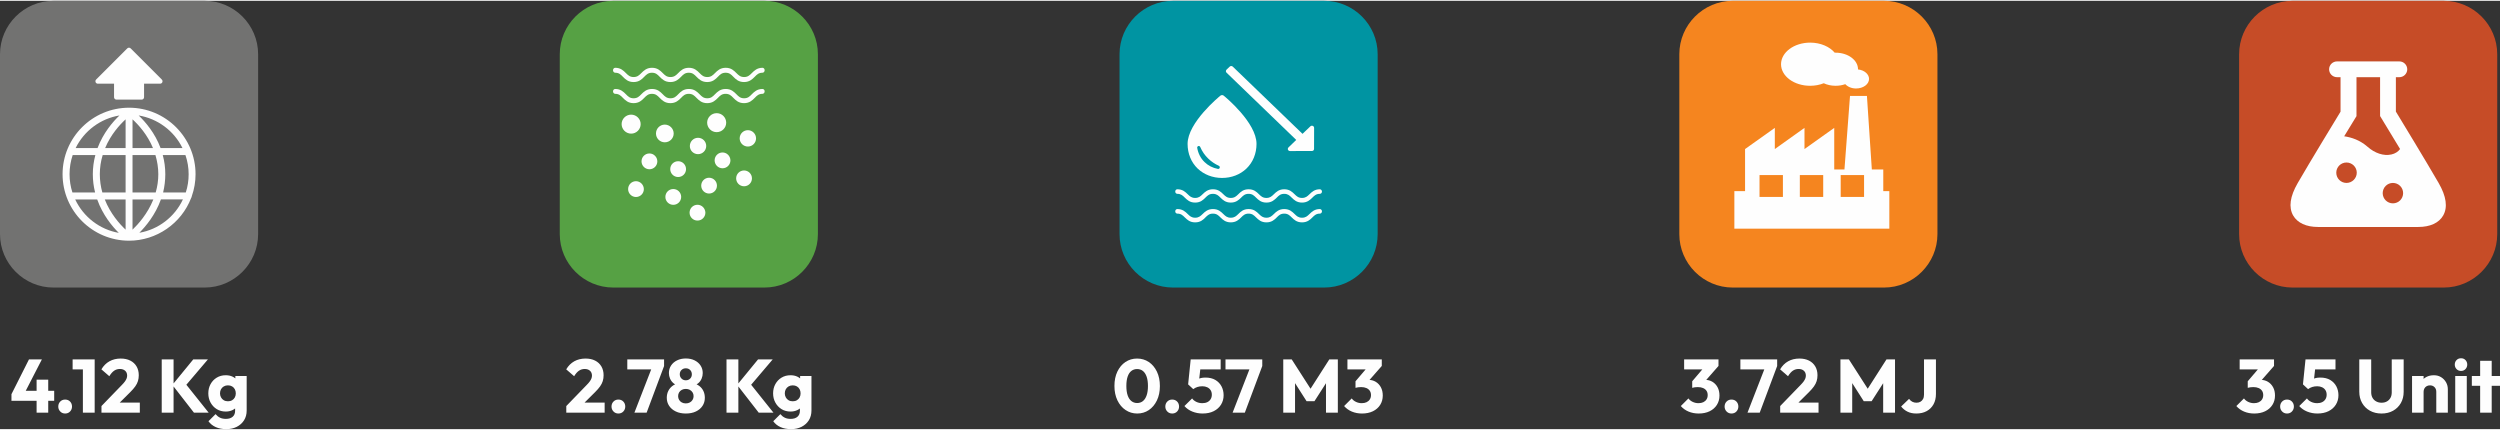 <?xml version="1.0" encoding="UTF-8"?>
<!DOCTYPE svg PUBLIC "-//W3C//DTD SVG 1.1//EN" "http://www.w3.org/Graphics/SVG/1.1/DTD/svg11.dtd">
<!-- Creator: CorelDRAW 2018 (64-Bit) -->
<svg xmlns="http://www.w3.org/2000/svg" xml:space="preserve" width="564px" height="97px" version="1.1" style="shape-rendering:geometricPrecision; text-rendering:geometricPrecision; image-rendering:optimizeQuality; fill-rule:evenodd; clip-rule:evenodd"
viewBox="0 0 2685.82 460.17"
 xmlns:xlink="http://www.w3.org/1999/xlink">
 <rect x="0" y="0" width="2685.82" height="460.17" fill="#333333" stroke="none"/>
 <defs>
  <style type="text/css">
   <![CDATA[
    .fil1 {fill:#FEFEFE}
    .fil5 {fill:#727271}
    .fil0 {fill:#0094A2}
    .fil4 {fill:#56A144}
    .fil2 {fill:#C64C27}
    .fil3 {fill:#F5851F}
    .fil6 {fill:#FEFEFE;fill-rule:nonzero}
   ]]>
  </style>
 </defs>
 <g id="Layer_x0020_1">
  <g id="_2228253401888">
   <path class="fil0" d="M1260.15 0.01l162.52 0c31.56,0 57.39,25.82 57.39,57.39l0 193.24c0,31.58 -25.83,57.41 -57.39,57.41l-162.52 0c-31.57,0 -57.4,-25.83 -57.4,-57.41l0 -193.24c0,-31.57 25.83,-57.39 57.4,-57.39z"/>
   <g>
    <path class="fil1" d="M1411.72 159.13l0.07 -22.66c0,-0.58 -0.29,-1.17 -0.65,-1.61 -0.22,-0.22 -0.52,-0.37 -0.81,-0.51 -0.88,-0.3 -1.91,-0.15 -2.57,0.51l-8.43 8.06 -74.93 -72.21c-0.96,-0.89 -2.42,-0.89 -3.3,0l-3.38 3.22c-0.95,0.95 -0.95,2.34 -0.07,3.23l74.94 72.29 -8.36 8.06c-0.67,0.67 -0.88,1.69 -0.52,2.5 0.15,0.29 0.29,0.59 0.52,0.73 0.44,0.44 1.02,0.66 1.68,0.66l23.47 -0.07c1.24,0.14 2.34,-0.88 2.34,-2.2l0 0zm-98.84 31.16c10.05,0 19.36,-3.52 26.18,-10.05 6.97,-6.67 10.85,-16.12 10.85,-26.54 0,-22.87 -33.8,-50.66 -35.19,-51.76 -1.03,-0.88 -2.57,-0.88 -3.67,0 -1.39,1.17 -35.19,28.89 -35.19,51.76 0,10.42 3.88,19.87 10.85,26.54 6.82,6.46 16.06,10.05 26.17,10.05l0 0zm-25.51 -34.24c0.8,-0.3 1.69,0.15 2.05,0.95 2.06,4.77 4.91,8.94 8.58,12.47 3.3,3.22 7.19,5.86 11.44,7.77 0.8,0.36 1.17,1.25 0.95,2.12 -0.22,0.74 -0.88,1.25 -1.61,1.25l-0.3 0c-5.56,-1.03 -10.55,-3.59 -14.44,-7.4 -4.11,-3.96 -6.82,-9.25 -7.85,-15.26 -0.14,-0.8 0.38,-1.61 1.18,-1.9l0 0zm130.58 46.41c-5.64,0 -8.57,2.86 -11.14,5.35 -2.27,2.2 -4.1,3.96 -7.99,3.96 -3.89,0 -5.72,-1.76 -7.99,-3.96 -2.57,-2.49 -5.43,-5.35 -11.15,-5.35 -5.64,0 -8.58,2.86 -11.14,5.35 -2.28,2.2 -4.11,3.96 -8,3.96 -3.88,0 -5.72,-1.76 -7.99,-3.96 -2.56,-2.49 -5.43,-5.35 -11.14,-5.35 -5.65,0 -8.58,2.86 -11.08,5.35 -2.27,2.2 -4.1,3.96 -8.06,3.96 -3.89,0 -5.72,-1.76 -7.99,-3.96 -2.57,-2.49 -5.42,-5.35 -11.15,-5.35 -5.64,0 -8.58,2.86 -11.14,5.35 -2.28,2.2 -4.11,3.96 -8,3.96 -3.88,0 -5.71,-1.76 -7.99,-3.96 -2.56,-2.49 -5.42,-5.35 -11.14,-5.35 -1.32,0 -2.27,1.1 -2.27,2.5 0,1.31 1.02,2.41 2.27,2.41 3.89,0 5.72,1.76 7.99,4.04 2.57,2.49 5.42,5.35 11.14,5.35 5.72,0 8.59,-2.86 11.08,-5.35 2.34,-2.28 4.11,-4.04 8.06,-4.04 3.89,0 5.73,1.76 8,4.04 2.56,2.49 5.49,5.35 11.14,5.35 5.65,0 8.58,-2.86 11.15,-5.35 2.27,-2.28 4.1,-4.04 7.99,-4.04 3.88,0 5.71,1.76 7.99,4.04 2.57,2.49 5.42,5.35 11.14,5.35 5.72,0 8.58,-2.86 11.15,-5.35 2.27,-2.28 4.1,-4.04 7.99,-4.04 3.88,0 5.72,1.76 7.99,4.04 2.57,2.49 5.43,5.35 11.15,5.35 5.64,0 8.58,-2.86 11.14,-5.35 2.27,-2.28 4.11,-4.04 7.99,-4.04 1.25,0 2.28,-1.1 2.28,-2.41 0,-1.4 -1.03,-2.5 -2.28,-2.5zm0 21.26c-5.64,0 -8.57,2.86 -11.14,5.35 -2.27,2.21 -4.1,3.96 -7.99,3.96 -3.89,0 -5.72,-1.75 -7.99,-3.96 -2.57,-2.49 -5.43,-5.35 -11.15,-5.35 -5.64,0 -8.58,2.86 -11.14,5.35 -2.28,2.21 -4.11,3.96 -8,3.96 -3.88,0 -5.72,-1.75 -7.99,-3.96 -2.56,-2.49 -5.43,-5.35 -11.14,-5.35 -5.65,0 -8.58,2.86 -11.08,5.35 -2.27,2.21 -4.1,3.96 -8.06,3.96 -3.89,0 -5.72,-1.75 -7.99,-3.96 -2.57,-2.49 -5.42,-5.35 -11.15,-5.35 -5.64,0 -8.58,2.86 -11.14,5.35 -2.28,2.21 -4.11,3.96 -8,3.96 -3.88,0 -5.71,-1.75 -7.99,-3.96 -2.56,-2.49 -5.42,-5.35 -11.14,-5.35 -1.32,0 -2.27,1.1 -2.27,2.42 0,1.4 1.02,2.49 2.27,2.49 3.89,0 5.72,1.77 7.99,4.04 2.57,2.49 5.42,5.35 11.14,5.35 5.72,0 8.59,-2.79 11.08,-5.35 2.34,-2.27 4.11,-4.04 8.06,-4.04 3.89,0 5.73,1.77 8,4.04 2.56,2.49 5.49,5.35 11.14,5.35 5.65,0 8.58,-2.79 11.15,-5.35 2.27,-2.27 4.1,-4.04 7.99,-4.04 3.88,0 5.71,1.77 7.99,4.04 2.57,2.49 5.42,5.35 11.14,5.35 5.72,0 8.58,-2.79 11.15,-5.35 2.27,-2.27 4.1,-4.04 7.99,-4.04 3.88,0 5.72,1.77 7.99,4.04 2.57,2.49 5.43,5.35 11.15,5.35 5.64,0 8.58,-2.79 11.14,-5.35 2.27,-2.27 4.11,-4.04 7.99,-4.04 1.25,0 2.28,-1.09 2.28,-2.49 0,-1.32 -1.03,-2.42 -2.28,-2.42z"/>
   </g>
  </g>
  <g>
   <path class="fil2" d="M2462.94 0.01l162.51 0c31.56,0 57.4,25.82 57.4,57.4l0 193.23c0,31.58 -25.84,57.41 -57.4,57.41l-162.51 0c-31.57,0 -57.4,-25.83 -57.4,-57.41l0 -193.23c0,-31.58 25.83,-57.4 57.4,-57.4z"/>
   <path class="fil1" d="M2619.94 195.8c-13.85,-23.96 -39.99,-66.91 -45.98,-76.79l0 -36.96 3.73 0c4.67,0 8.48,-3.81 8.48,-8.48 0,-4.66 -3.81,-8.48 -8.48,-8.48l-66.91 0c-4.75,0 -8.56,3.82 -8.56,8.48 0,4.67 3.81,8.48 8.56,8.48l3.73 0 0 37.04c-5.99,9.88 -32.21,52.83 -46.06,76.79 -8.25,14.32 -9.88,25.99 -4.83,34.79 4.6,7.93 14.09,12.29 26.69,12.29l107.77 0c12.6,0 22.17,-4.36 26.68,-12.29 5.06,-8.87 3.43,-20.55 -4.82,-34.87l0 0zm-99.05 -0.15c-6.07,0 -10.97,-4.9 -10.97,-10.97 0,-6.07 4.9,-10.97 10.97,-10.97 6.07,0 11.05,4.9 11.05,10.97 0,5.99 -4.98,10.97 -11.05,10.97zm-2.49 -50.11c6.85,-11.36 11.83,-19.45 11.98,-19.6l1.25 -2.03 0 -41.86 25.36 0 0 41.78 1.25 2.03c0.15,0.31 9.41,15.33 20.23,33.38 -2.18,2.95 -5.45,4.98 -9.34,5.83 -8.09,1.87 -17.74,-1.24 -25.67,-8.32 -8.18,-7.16 -17.36,-10.12 -25.06,-11.21l0 0zm52.36 72.05c-6.07,0 -10.97,-4.9 -10.97,-10.97 0,-6.07 4.9,-10.97 10.97,-10.97 6.07,0 10.98,4.9 10.98,10.97 0,6.07 -4.91,10.97 -10.98,10.97z"/>
  </g>
  <g>
   <path class="fil3" d="M1861.54 0l162.51 0c31.56,0 57.4,25.83 57.4,57.4l0 193.24c0,31.58 -25.84,57.41 -57.4,57.41l-162.51 0c-31.58,0 -57.4,-25.83 -57.4,-57.41l0 -193.24c0,-31.57 25.82,-57.4 57.4,-57.4z"/>
   <path class="fil1" d="M1890.31 187.17l25.12 0 0 23.53 -25.12 0 0 -23.53zm43.3 0l25.11 0 0 23.53 -25.11 0 0 -23.53zm43.9 0l25.11 0 0 23.53 -25.11 0 0 -23.53zm10.01 -85l-5.97 79.03 -10.98 0 0 -44.69 -31.96 22.74 0 -22.74 -31.87 22.74 0 -22.74 -31.97 22.74 0 45.22 -11.5 0 0 40.31 166.49 0 0 -40.31 -6.51 0 0 -23.27 -12.29 0 -5.27 -79.03 -18.17 0zm6.5 -7.98c-4.83,0 -9.05,-1.85 -11.59,-4.66 -3.17,1.14 -6.68,1.76 -10.36,1.76 -4.66,0 -9.05,-0.97 -12.74,-2.73 -4.39,1.76 -9.39,2.73 -14.66,2.73 -17.3,0 -31.26,-10.37 -31.26,-23.18 0.09,-12.82 14.05,-23.19 31.35,-23.19 11.06,0 20.81,4.31 26.34,10.81l0.97 0c13.25,0 24.05,7.98 24.05,17.82l0 0.18c6.77,0.7 11.86,5.09 11.86,10.18 0,5.71 -6.23,10.28 -13.96,10.28l0 0z"/>
  </g>
  <g>
   <path class="fil4" d="M658.78 0.01l162.51 0c31.56,0 57.4,25.82 57.4,57.38l0 193.24c0,31.58 -25.84,57.41 -57.4,57.41l-162.51 0c-31.58,0 -57.41,-25.83 -57.41,-57.41l0 -193.24c0,-31.56 25.83,-57.38 57.41,-57.38z"/>
   <path class="fil1" d="M776.23 162.93c-4.7,0 -8.49,3.79 -8.49,8.49 0,4.63 3.79,8.49 8.49,8.49 4.7,0 8.49,-3.79 8.49,-8.49 -0.08,-4.7 -3.87,-8.49 -8.49,-8.49zm-47.69 9.4c-4.7,0 -8.49,3.79 -8.49,8.49 0,4.7 3.79,8.49 8.49,8.49 4.7,0 8.49,-3.79 8.49,-8.49 0,-4.7 -3.79,-8.49 -8.49,-8.49zm33.21 17.74c-4.63,0 -8.42,3.79 -8.42,8.49 0,4.7 3.79,8.49 8.42,8.49 4.7,0 8.49,-3.79 8.49,-8.49 0,-4.7 -3.79,-8.49 -8.49,-8.49zm-12.43 29.04c-4.71,0 -8.5,3.79 -8.5,8.49 0,4.7 3.79,8.49 8.5,8.49 4.7,0 8.49,-3.79 8.49,-8.49 -0.08,-4.7 -3.87,-8.49 -8.49,-8.49zm50.03 -36.85c-4.7,0 -8.49,3.79 -8.49,8.49 0,4.7 3.79,8.49 8.49,8.49 4.7,0 8.49,-3.79 8.49,-8.49 0,-4.7 -3.79,-8.49 -8.49,-8.49zm-76.04 19.94c-4.7,0 -8.49,3.79 -8.49,8.49 0,4.63 3.79,8.49 8.49,8.49 4.7,0 8.49,-3.79 8.49,-8.49 0,-4.7 -3.79,-8.49 -8.49,-8.49zm-40.1 -8.41c-4.63,0 -8.42,3.79 -8.42,8.49 0,4.62 3.79,8.49 8.42,8.49 4.7,0 8.49,-3.79 8.49,-8.49 -0.08,-4.7 -3.87,-8.49 -8.49,-8.49zm14.48 -29.8c-4.7,0 -8.49,3.79 -8.49,8.49 0,4.63 3.79,8.49 8.49,8.49 4.69,0 8.49,-3.79 8.49,-8.41 0,-2.28 -0.84,-4.4 -2.43,-5.99 -1.59,-1.67 -3.71,-2.58 -6.06,-2.58zm105.76 -25.01c-4.86,0 -8.8,3.94 -8.8,8.79 0,4.85 3.94,8.79 8.8,8.79 4.85,0 8.79,-3.94 8.79,-8.79 0,-4.78 -3.94,-8.79 -8.79,-8.79zm-53.53 25.77c4.85,0 8.79,-3.94 8.79,-8.79 0,-4.86 -3.94,-8.8 -8.79,-8.8 -4.85,0 -8.79,3.94 -8.79,8.8 -0.08,4.85 3.87,8.79 8.79,8.79zm-26.16 -22.21c0,-5.24 -4.32,-9.55 -9.55,-9.55 -5.23,0 -9.47,4.24 -9.47,9.55 0,5.23 4.24,9.47 9.47,9.47 5.31,0 9.55,-4.24 9.55,-9.47zm46.17 -1.44c5.62,0 10.24,-4.55 10.24,-10.16 0,-5.62 -4.55,-10.24 -10.24,-10.24 -5.6,0 -10.23,4.55 -10.23,10.24 0.08,5.61 4.63,10.16 10.23,10.16zm-81.65 -8.65c0,-5.61 -4.62,-10.16 -10.23,-10.16 -5.61,0 -10.23,4.55 -10.23,10.16 0,5.61 4.62,10.24 10.23,10.24 5.61,0 10.23,-4.55 10.23,-10.24zm130.93 -60.5c-5.83,0 -8.87,3.04 -11.52,5.69 -2.35,2.35 -4.24,4.25 -8.27,4.25 -4.01,0 -5.91,-1.9 -8.26,-4.25 -2.65,-2.65 -5.61,-5.69 -11.52,-5.69 -5.84,0 -8.87,3.04 -11.52,5.69 -2.35,2.35 -4.25,4.25 -8.27,4.25 -4.02,0 -5.91,-1.9 -8.26,-4.25 -2.65,-2.65 -5.61,-5.69 -11.53,-5.69 -5.83,0 -8.87,3.04 -11.44,5.69 -2.35,2.35 -4.25,4.25 -8.34,4.25 -4.02,0 -5.92,-1.9 -8.27,-4.25 -2.65,-2.65 -5.68,-5.69 -11.52,-5.69 -5.83,0 -8.87,3.04 -11.52,5.69 -2.35,2.35 -4.25,4.25 -8.27,4.25 -4.01,0 -5.91,-1.9 -8.26,-4.25 -2.65,-2.65 -5.61,-5.69 -11.52,-5.69 -1.29,0 -2.35,1.22 -2.35,2.66 0,1.44 1.06,2.65 2.35,2.65 4.02,0 5.91,1.9 8.26,4.32 2.65,2.66 5.61,5.69 11.52,5.69 5.84,0 8.88,-3.03 11.45,-5.69 2.43,-2.42 4.25,-4.32 8.27,-4.32 4.01,0 5.91,1.9 8.26,4.32 2.65,2.66 5.68,5.69 11.52,5.69 5.84,0 8.87,-3.03 11.53,-5.69 2.35,-2.42 4.24,-4.32 8.26,-4.32 4.02,0 5.91,1.9 8.26,4.32 2.66,2.66 5.62,5.69 11.53,5.69 5.91,0 8.87,-3.03 11.52,-5.69 2.35,-2.42 4.25,-4.32 8.26,-4.32 4.02,0 5.92,1.9 8.27,4.32 2.65,2.66 5.61,5.69 11.52,5.69 5.84,0 8.87,-3.03 11.53,-5.69 2.35,-2.42 4.24,-4.32 8.26,-4.32 1.29,0 2.35,-1.21 2.35,-2.65 0.07,-1.44 -0.99,-2.66 -2.28,-2.66zm0 22.75c-5.83,0 -8.87,3.03 -11.52,5.69 -2.35,2.42 -4.24,4.32 -8.27,4.32 -4.01,0 -5.91,-1.9 -8.26,-4.32 -2.65,-2.66 -5.61,-5.69 -11.52,-5.69 -5.84,0 -8.87,3.03 -11.52,5.69 -2.35,2.42 -4.25,4.32 -8.27,4.32 -4.02,0 -5.91,-1.9 -8.26,-4.32 -2.65,-2.66 -5.61,-5.69 -11.53,-5.69 -5.83,0 -8.87,3.03 -11.44,5.69 -2.35,2.42 -4.25,4.32 -8.34,4.32 -4.02,0 -5.92,-1.9 -8.27,-4.32 -2.65,-2.66 -5.6,-5.69 -11.52,-5.69 -5.83,0 -8.87,3.03 -11.52,5.69 -2.35,2.42 -4.25,4.32 -8.27,4.32 -4.01,0 -5.91,-1.9 -8.26,-4.32 -2.65,-2.66 -5.61,-5.69 -11.52,-5.69 -1.37,0 -2.35,1.21 -2.35,2.58 0,1.44 1.06,2.65 2.35,2.65 4.02,0 5.91,1.9 8.26,4.32 2.65,2.65 5.61,5.69 11.52,5.69 5.84,0 8.88,-3.04 11.45,-5.69 2.43,-2.42 4.25,-4.32 8.27,-4.32 4.01,0 5.91,1.9 8.26,4.32 2.65,2.65 5.68,5.69 11.52,5.69 5.84,0 8.87,-3.04 11.53,-5.69 2.35,-2.42 4.24,-4.32 8.26,-4.32 4.02,0 5.91,1.9 8.26,4.32 2.66,2.65 5.62,5.69 11.53,5.69 5.91,0 8.87,-3.04 11.52,-5.69 2.35,-2.42 4.25,-4.32 8.26,-4.32 4.02,0 5.92,1.9 8.27,4.32 2.65,2.65 5.61,5.69 11.52,5.69 5.84,0 8.87,-3.04 11.53,-5.69 2.35,-2.42 4.24,-4.32 8.26,-4.32 1.29,0 2.35,-1.21 2.35,-2.65 0.07,-1.37 -0.99,-2.58 -2.28,-2.58z"/>
  </g>
  <g>
   <path class="fil5" d="M57.4 0.01l162.51 0c31.56,0 57.4,25.82 57.4,57.4l0 193.23c0,31.58 -25.84,57.41 -57.4,57.41l-162.51 0c-31.57,0 -57.4,-25.83 -57.4,-57.41l0 -193.23c0,-31.58 25.83,-57.4 57.4,-57.4z"/>
   <path class="fil1" d="M125.07 106.15l27.16 0c1.36,0 2.54,-1.17 2.54,-2.54l0 -14.57 17.29 0c0.99,0 1.99,-0.63 2.36,-1.63 0.35,-1 0.17,-2.08 -0.55,-2.81l-33.5 -33.5c-1,-0.99 -2.62,-0.99 -3.62,0l-33.5 33.5c-0.72,0.73 -0.9,1.81 -0.54,2.81 0.36,1 1.36,1.63 2.36,1.63l17.46 0 0 14.57c0,1.37 1.19,2.54 2.54,2.54zm13.58 8.69c-39.38,0 -71.43,32.05 -71.43,71.43 0,39.39 32.05,71.44 71.43,71.44 29.43,0 56.23,-18.47 66.73,-45.99 0.36,-0.55 0.63,-1.18 0.63,-1.72 2.72,-7.7 4.08,-15.67 4.08,-23.73 0,-39.38 -32.05,-71.43 -71.44,-71.43l0 0zm38.93 71.43c0,-6.97 -0.9,-13.85 -2.72,-20.54l24.36 0c2.27,6.6 3.44,13.57 3.44,20.54 0,6.71 -0.99,13.31 -3.08,19.65l-24.35 0c1.54,-6.43 2.35,-13.03 2.35,-19.65zm-5.07 -28.06c-6.06,-16.39 -16.48,-28.25 -23.53,-35.04 20.27,3.35 37.93,16.39 47.07,35.04l-23.54 0zm-8.15 0l-21.99 0 0 -30.88c6.33,5.8 15.93,16.3 21.99,30.88zm-21.99 47.71l0 -40.19 24.62 0c1.99,6.78 3.08,13.66 3.08,20.54 0,6.52 -0.91,13.13 -2.81,19.65l-24.89 0zm7.33 43.28c6.97,-6.98 17.29,-19.29 23.17,-35.86l23.63 0c-8.78,18.83 -26.34,32.33 -46.8,35.86zm-7.33 -3.35l0 -32.42 22.36 0c-6.25,15.58 -16.57,26.89 -22.36,32.42zm-7.43 -32.42l0 32.42c-6.52,-6.16 -16.39,-17.2 -22.36,-32.42l22.36 0zm0 -86.1l0 30.88 -22 0c6.07,-14.58 15.66,-25.08 22,-30.88zm-53.69 30.88c9.15,-18.65 26.8,-31.69 47.08,-35.04 -7.06,6.7 -17.38,18.65 -23.54,35.04l-23.54 0zm53.69 7.52l0 40.19 -24.99 0c-1.81,-6.43 -2.71,-13.03 -2.71,-19.65 0,-6.88 0.99,-13.85 3.07,-20.54l24.63 0zm-32.77 40.19l-24.36 0c-2.08,-6.34 -3.08,-12.94 -3.08,-19.65 0,-7.06 1.09,-13.94 3.35,-20.54l24.36 0c-1.81,6.69 -2.72,13.66 -2.72,20.54 0,6.62 0.82,13.22 2.45,19.65zm2.26 7.51c5.88,16.57 16.11,28.88 23.18,35.86 -20.37,-3.53 -37.94,-17.02 -46.81,-35.86l23.63 0z"/>
  </g>
  <path class="fil6" d="M12.31 422.62l18.82 -37.4 13.87 0 -19.22 37.4 -13.47 0zm0 7.13l0 -7.13 4.22 -3.65 41.69 0 0 10.78 -45.91 0zm27.01 12.74l0 -35.45 12.49 0 0 35.45 -12.49 0zm30.67 0.89c-2.11,0 -3.87,-0.73 -5.27,-2.19 -1.41,-1.46 -2.11,-3.22 -2.11,-5.27 0,-2.17 0.7,-3.96 2.11,-5.39 1.4,-1.44 3.16,-2.15 5.27,-2.15 2.16,0 3.93,0.71 5.31,2.15 1.38,1.43 2.07,3.22 2.07,5.39 0,2.05 -0.69,3.81 -2.07,5.27 -1.38,1.46 -3.15,2.19 -5.31,2.19zm19.06 -0.89l0 -57.27 12.66 0 0 57.27 -12.66 0zm-11.03 -46.48l0 -10.79 22.87 0 0 10.79 -22.87 0zm30.99 39.34l21.98 -22.71c1.35,-1.36 2.43,-2.6 3.24,-3.73 0.82,-1.14 1.41,-2.21 1.79,-3.21 0.38,-1 0.57,-2.01 0.57,-3.04 0,-2.21 -0.72,-3.96 -2.15,-5.23 -1.43,-1.27 -3.31,-1.91 -5.64,-1.91 -2.27,0 -4.31,0.61 -6.12,1.83 -1.82,1.21 -3.56,3.2 -5.24,5.96l-8.51 -7.38c2.27,-3.84 5.16,-6.73 8.68,-8.68 3.51,-1.95 7.54,-2.92 12.08,-2.92 3.95,0 7.37,0.73 10.26,2.19 2.9,1.46 5.14,3.54 6.74,6.24 1.59,2.71 2.39,5.87 2.39,9.5 0,2.27 -0.3,4.36 -0.89,6.28 -0.6,1.92 -1.55,3.81 -2.88,5.68 -1.33,1.87 -3.1,3.91 -5.32,6.13l-15.24 15.16 -15.74 -0.16zm0 7.14l0 -7.14 10.79 -3.73 30.42 0 0 10.87 -41.21 0zm99.37 0l-23.21 -29.85 22.47 -27.42 15.74 0 -25.31 29.77 0 -5.19 26.12 32.69 -15.81 0zm-34.64 0l0 -57.27 12.73 0 0 57.27 -12.73 0zm69.36 17.68c-4.33,0 -8.13,-0.74 -11.41,-2.23 -3.26,-1.49 -5.84,-3.58 -7.74,-6.28l7.63 -7.63c1.4,1.68 2.98,2.95 4.74,3.81 1.76,0.87 3.88,1.3 6.37,1.3 3.08,0 5.5,-0.76 7.26,-2.27 1.76,-1.51 2.63,-3.65 2.63,-6.41l0 -10.06 2.11 -8.6 -1.86 -8.59 0 -10.14 12.17 0 0 37.07c0,4.05 -0.95,7.57 -2.84,10.54 -1.9,2.97 -4.49,5.3 -7.79,6.98 -3.3,1.67 -7.06,2.51 -11.27,2.51zm-0.57 -18.9c-3.62,0 -6.84,-0.86 -9.65,-2.59 -2.82,-1.74 -5.04,-4.09 -6.66,-7.06 -1.62,-2.97 -2.43,-6.27 -2.43,-9.9 0,-3.68 0.81,-6.99 2.43,-9.94 1.62,-2.94 3.84,-5.27 6.66,-6.97 2.81,-1.7 6.03,-2.55 9.65,-2.55 2.7,0 5.12,0.5 7.26,1.49 2.13,1 3.86,2.41 5.19,4.22 1.32,1.82 2.06,3.91 2.23,6.29l0 15.01c-0.17,2.32 -0.91,4.39 -2.23,6.2 -1.33,1.82 -3.07,3.23 -5.24,4.26 -2.16,1.03 -4.56,1.54 -7.21,1.54zm2.35 -11.03c1.73,0 3.23,-0.38 4.5,-1.14 1.27,-0.75 2.24,-1.77 2.92,-3.03 0.68,-1.28 1.02,-2.73 1.02,-4.35 0,-1.62 -0.34,-3.08 -1.02,-4.38 -0.68,-1.3 -1.65,-2.32 -2.92,-3.08 -1.27,-0.75 -2.77,-1.14 -4.5,-1.14 -1.68,0 -3.16,0.39 -4.46,1.14 -1.3,0.76 -2.3,1.78 -3.01,3.08 -0.7,1.3 -1.05,2.76 -1.05,4.38 0,1.52 0.35,2.94 1.05,4.26 0.71,1.33 1.7,2.37 2.97,3.12 1.27,0.76 2.77,1.14 4.5,1.14z"/>
  <path class="fil6" d="M608.38 435.35l21.98 -22.71c1.35,-1.36 2.43,-2.6 3.24,-3.73 0.82,-1.14 1.41,-2.21 1.79,-3.21 0.38,-1 0.57,-2.01 0.57,-3.04 0,-2.21 -0.72,-3.96 -2.15,-5.23 -1.43,-1.27 -3.31,-1.91 -5.64,-1.91 -2.27,0 -4.31,0.61 -6.13,1.83 -1.81,1.21 -3.55,3.2 -5.23,5.96l-8.51 -7.38c2.27,-3.84 5.16,-6.73 8.68,-8.68 3.51,-1.95 7.54,-2.92 12.08,-2.92 3.95,0 7.37,0.73 10.26,2.19 2.9,1.46 5.14,3.54 6.74,6.24 1.59,2.71 2.39,5.87 2.39,9.5 0,2.27 -0.3,4.36 -0.89,6.28 -0.6,1.92 -1.56,3.81 -2.88,5.68 -1.33,1.87 -3.1,3.91 -5.32,6.13l-15.25 15.16 -15.73 -0.16zm0 7.14l0 -7.14 10.78 -3.73 30.43 0 0 10.87 -41.21 0zm55.97 0.89c-2.11,0 -3.87,-0.73 -5.27,-2.19 -1.41,-1.46 -2.11,-3.22 -2.11,-5.27 0,-2.17 0.7,-3.96 2.11,-5.39 1.4,-1.44 3.16,-2.15 5.27,-2.15 2.16,0 3.93,0.71 5.31,2.15 1.38,1.43 2.07,3.22 2.07,5.39 0,2.05 -0.69,3.81 -2.07,5.27 -1.38,1.46 -3.15,2.19 -5.31,2.19zm17.2 -0.89l19.46 -50.13 12.42 0 -18.75 50.13 -13.13 0zm-7.63 -46.48l0 -10.79 39.51 0 0 7.14 -4.22 3.65 -35.29 0zm62.87 47.37c-4.11,0 -7.69,-0.73 -10.75,-2.19 -3.06,-1.46 -5.44,-3.46 -7.14,-6 -1.7,-2.54 -2.56,-5.44 -2.56,-8.68 0,-2.71 0.53,-5.14 1.59,-7.3 1.05,-2.17 2.54,-3.98 4.46,-5.43 1.92,-1.47 4.15,-2.47 6.69,-3.01l-0.24 2.6c-2.16,-0.49 -4,-1.39 -5.52,-2.72 -1.51,-1.32 -2.67,-2.93 -3.49,-4.83 -0.81,-1.89 -1.21,-3.86 -1.21,-5.92 0,-3.03 0.77,-5.71 2.31,-8.07 1.54,-2.35 3.69,-4.2 6.45,-5.55 2.76,-1.36 5.89,-2.03 9.41,-2.03 3.57,0 6.72,0.67 9.45,2.03 2.73,1.35 4.86,3.2 6.4,5.55 1.55,2.36 2.32,5.04 2.32,8.07 0,2.06 -0.4,4.03 -1.18,5.92 -0.78,1.9 -1.93,3.51 -3.45,4.83 -1.51,1.33 -3.35,2.23 -5.51,2.72l-0.32 -2.6c2.59,0.54 4.85,1.54 6.77,3.01 1.91,1.45 3.39,3.26 4.42,5.43 1.03,2.16 1.54,4.59 1.54,7.3 0,3.24 -0.84,6.14 -2.52,8.68 -1.67,2.54 -4.04,4.54 -7.09,6 -3.06,1.46 -6.67,2.19 -10.83,2.19zm0 -10.87c1.62,0 3.05,-0.34 4.3,-1.01 1.24,-0.68 2.23,-1.61 2.96,-2.8 0.73,-1.19 1.09,-2.52 1.09,-3.97 0,-1.52 -0.36,-2.86 -1.09,-4.02 -0.73,-1.16 -1.72,-2.08 -2.96,-2.76 -1.25,-0.68 -2.68,-1.01 -4.3,-1.01 -1.63,0 -3.06,0.33 -4.3,1.01 -1.25,0.68 -2.22,1.6 -2.92,2.76 -0.71,1.16 -1.05,2.5 -1.05,4.02 0,1.45 0.34,2.78 1.05,3.97 0.7,1.19 1.67,2.12 2.92,2.8 1.24,0.67 2.67,1.01 4.3,1.01zm0 -24.82c1.89,0 3.45,-0.61 4.66,-1.83 1.22,-1.21 1.82,-2.74 1.82,-4.58 0,-1.89 -0.6,-3.44 -1.82,-4.66 -1.21,-1.22 -2.77,-1.83 -4.66,-1.83 -1.84,0 -3.38,0.6 -4.62,1.79 -1.25,1.19 -1.87,2.73 -1.87,4.62 0,1.84 0.62,3.38 1.87,4.62 1.24,1.25 2.78,1.87 4.62,1.87zm78.35 34.8l-23.2 -29.85 22.47 -27.42 15.74 0 -25.31 29.77 0 -5.19 26.12 32.69 -15.82 0zm-34.63 0l0 -57.27 12.73 0 0 57.27 -12.73 0zm69.35 17.68c-4.32,0 -8.12,-0.74 -11.4,-2.23 -3.26,-1.49 -5.85,-3.58 -7.74,-6.28l7.63 -7.63c1.4,1.68 2.98,2.95 4.74,3.81 1.76,0.87 3.88,1.3 6.37,1.3 3.08,0 5.5,-0.76 7.25,-2.27 1.77,-1.51 2.64,-3.65 2.64,-6.41l0 -10.06 2.11 -8.6 -1.87 -8.59 0 -10.14 12.18 0 0 37.07c0,4.05 -0.95,7.57 -2.84,10.54 -1.9,2.97 -4.49,5.3 -7.79,6.98 -3.3,1.67 -7.06,2.51 -11.28,2.51zm-0.56 -18.9c-3.63,0 -6.84,-0.86 -9.66,-2.59 -2.81,-1.74 -5.03,-4.09 -6.65,-7.06 -1.62,-2.97 -2.43,-6.27 -2.43,-9.9 0,-3.68 0.81,-6.99 2.43,-9.94 1.62,-2.94 3.84,-5.27 6.65,-6.97 2.82,-1.7 6.03,-2.55 9.66,-2.55 2.7,0 5.12,0.5 7.26,1.49 2.13,1 3.86,2.41 5.19,4.22 1.32,1.82 2.06,3.91 2.23,6.29l0 15.01c-0.17,2.32 -0.91,4.39 -2.23,6.2 -1.33,1.82 -3.07,3.23 -5.24,4.26 -2.16,1.03 -4.56,1.54 -7.21,1.54zm2.35 -11.03c1.73,0 3.23,-0.38 4.5,-1.14 1.27,-0.75 2.24,-1.77 2.92,-3.03 0.68,-1.28 1.01,-2.73 1.01,-4.35 0,-1.62 -0.33,-3.08 -1.01,-4.38 -0.68,-1.3 -1.65,-2.32 -2.92,-3.08 -1.27,-0.75 -2.77,-1.14 -4.5,-1.14 -1.68,0 -3.16,0.39 -4.46,1.14 -1.3,0.76 -2.3,1.78 -3.01,3.08 -0.7,1.3 -1.05,2.76 -1.05,4.38 0,1.52 0.35,2.94 1.05,4.26 0.71,1.33 1.7,2.37 2.97,3.12 1.27,0.76 2.76,1.14 4.5,1.14z"/>
  <path class="fil6" d="M1221.76 443.38c-4.6,0 -8.76,-1.24 -12.49,-3.73 -3.73,-2.49 -6.67,-5.96 -8.8,-10.42 -2.14,-4.46 -3.2,-9.62 -3.2,-15.45 0,-5.9 1.05,-11.05 3.16,-15.46 2.11,-4.4 5,-7.84 8.67,-10.3 3.68,-2.46 7.85,-3.69 12.5,-3.69 4.7,0 8.89,1.23 12.57,3.69 3.68,2.46 6.58,5.91 8.72,10.34 2.14,4.44 3.21,9.6 3.21,15.49 0,5.9 -1.07,11.06 -3.21,15.5 -2.14,4.43 -5.03,7.88 -8.68,10.34 -3.65,2.46 -7.8,3.69 -12.45,3.69zm-0.08 -11.27c2.38,0 4.43,-0.7 6.17,-2.07 1.72,-1.38 3.06,-3.43 4.01,-6.17 0.95,-2.73 1.42,-6.07 1.42,-10.02 0,-3.99 -0.47,-7.35 -1.42,-10.05 -0.95,-2.71 -2.29,-4.75 -4.01,-6.13 -1.74,-1.38 -3.82,-2.07 -6.25,-2.07 -2.33,0 -4.37,0.68 -6.13,2.03 -1.75,1.35 -3.09,3.38 -4.01,6.08 -0.92,2.71 -1.38,6.06 -1.38,10.07 0,3.99 0.46,7.35 1.38,10.05 0.92,2.71 2.26,4.76 4.01,6.17 1.76,1.4 3.83,2.11 6.21,2.11zm37.63 11.27c-2.1,0 -3.86,-0.73 -5.27,-2.19 -1.4,-1.46 -2.1,-3.22 -2.1,-5.27 0,-2.17 0.7,-3.96 2.1,-5.39 1.41,-1.44 3.17,-2.15 5.27,-2.15 2.17,0 3.94,0.71 5.32,2.15 1.38,1.43 2.07,3.22 2.07,5.39 0,2.05 -0.69,3.81 -2.07,5.27 -1.38,1.46 -3.15,2.19 -5.32,2.19zm32.78 0c-3.95,0 -7.64,-0.69 -11.07,-2.07 -3.44,-1.37 -6.29,-3.37 -8.56,-5.96l8.27 -8.19c1.03,1.51 2.53,2.74 4.51,3.69 1.97,0.95 4.12,1.42 6.44,1.42 2.06,0 3.85,-0.37 5.36,-1.1 1.51,-0.73 2.7,-1.78 3.56,-3.16 0.87,-1.38 1.3,-2.99 1.3,-4.82 0,-1.9 -0.43,-3.52 -1.3,-4.88 -0.86,-1.35 -2.06,-2.39 -3.6,-3.12 -1.54,-0.73 -3.29,-1.09 -5.23,-1.09 -1.95,0 -3.74,0.26 -5.36,0.77 -1.62,0.51 -3.11,1.29 -4.46,2.31l1.05 -8.11c1.25,-0.97 2.44,-1.77 3.57,-2.39 1.14,-0.63 2.39,-1.1 3.74,-1.43 1.35,-0.32 2.94,-0.48 4.78,-0.48 4.22,0 7.77,0.87 10.67,2.59 2.89,1.74 5.08,4.04 6.57,6.9 1.49,2.87 2.23,6.03 2.23,9.49 0,3.79 -0.94,7.16 -2.8,10.14 -1.86,2.97 -4.47,5.3 -7.83,6.98 -3.35,1.68 -7.3,2.51 -11.84,2.51zm-10.14 -26.2l-5.51 -5.11 2.75 -26.85 11.52 0 -3 26.6 -5.76 5.36zm-1.05 -21.17l-1.71 -10.79 32.21 0 0 10.79 -30.5 0zm43.31 46.48l19.47 -50.13 12.41 0 -18.74 50.13 -13.14 0zm-7.63 -46.48l0 -10.79 39.51 0 0 7.14 -4.22 3.65 -35.29 0zm62.06 46.48l0 -57.27 9.08 0 22.55 35.13 -4.62 0 22.47 -35.13 9.16 0 0 57.27 -12.73 0 0 -35.77 2.27 0.57 -14.68 22.87 -8.44 0 -14.6 -22.87 2.19 -0.57 0 35.77 -12.65 0zm84.6 0.89c-3.95,0 -7.57,-0.69 -10.87,-2.07 -3.3,-1.37 -6.08,-3.37 -8.35,-5.96l8.19 -8.19c1.03,1.51 2.53,2.74 4.5,3.69 1.98,0.95 4.07,1.42 6.29,1.42 2,0 3.73,-0.36 5.19,-1.06 1.46,-0.7 2.6,-1.7 3.44,-3 0.84,-1.3 1.26,-2.84 1.26,-4.62 0,-1.79 -0.42,-3.31 -1.26,-4.58 -0.84,-1.27 -2.05,-2.26 -3.65,-2.97 -1.59,-0.7 -3.5,-1.05 -5.71,-1.05 -1.03,0 -2.1,0.07 -3.21,0.2 -1.11,0.14 -2.04,0.34 -2.8,0.61l5.6 -7.06c1.52,-0.43 2.96,-0.79 4.34,-1.09 1.38,-0.3 2.67,-0.45 3.85,-0.45 2.92,0 5.55,0.69 7.87,2.07 2.33,1.38 4.18,3.32 5.56,5.84 1.38,2.52 2.07,5.51 2.07,8.96 0,3.79 -0.94,7.14 -2.8,10.07 -1.86,2.92 -4.46,5.19 -7.79,6.81 -3.33,1.62 -7.23,2.43 -11.72,2.43zm-6.98 -27.58l0 -7.06 13.96 -16.38 14.27 -0.08 -14.52 16.55 -13.71 6.97zm-8.68 -19.79l0 -10.79 36.91 0 0 7.06 -9.98 3.73 -26.93 0z"/>
  <path class="fil6" d="M1824.97 443.38c-3.95,0 -7.57,-0.69 -10.87,-2.07 -3.3,-1.37 -6.08,-3.37 -8.36,-5.96l8.19 -8.19c1.03,1.51 2.53,2.74 4.51,3.69 1.97,0.95 4.06,1.42 6.29,1.42 1.99,0 3.73,-0.36 5.19,-1.06 1.45,-0.7 2.6,-1.7 3.44,-3 0.84,-1.3 1.26,-2.84 1.26,-4.62 0,-1.79 -0.42,-3.31 -1.26,-4.58 -0.84,-1.27 -2.05,-2.26 -3.65,-2.97 -1.59,-0.7 -3.5,-1.05 -5.71,-1.05 -1.03,0 -2.1,0.07 -3.21,0.2 -1.11,0.14 -2.04,0.34 -2.8,0.61l5.6 -7.06c1.51,-0.43 2.96,-0.79 4.34,-1.09 1.37,-0.3 2.66,-0.45 3.85,-0.45 2.92,0 5.55,0.69 7.87,2.07 2.33,1.38 4.18,3.32 5.56,5.84 1.37,2.52 2.06,5.51 2.06,8.96 0,3.79 -0.93,7.14 -2.8,10.07 -1.86,2.92 -4.46,5.19 -7.78,6.81 -3.33,1.62 -7.23,2.43 -11.72,2.43zm-6.98 -27.58l0 -7.06 13.95 -16.38 14.28 -0.08 -14.52 16.55 -13.71 6.97zm-8.68 -19.79l0 -10.79 36.91 0 0 7.06 -9.98 3.73 -26.93 0zm50.86 47.37c-2.11,0 -3.86,-0.73 -5.27,-2.19 -1.4,-1.46 -2.11,-3.22 -2.11,-5.27 0,-2.17 0.71,-3.96 2.11,-5.39 1.41,-1.44 3.16,-2.15 5.27,-2.15 2.17,0 3.94,0.71 5.32,2.15 1.37,1.43 2.07,3.22 2.07,5.39 0,2.05 -0.7,3.81 -2.07,5.27 -1.38,1.46 -3.15,2.19 -5.32,2.19zm17.2 -0.89l19.47 -50.13 12.41 0 -18.74 50.13 -13.14 0zm-7.63 -46.48l0 -10.79 39.51 0 0 7.14 -4.22 3.65 -35.29 0zm42.76 39.34l21.98 -22.71c1.35,-1.36 2.43,-2.6 3.24,-3.73 0.82,-1.14 1.41,-2.21 1.79,-3.21 0.38,-1 0.57,-2.01 0.57,-3.04 0,-2.21 -0.72,-3.96 -2.16,-5.23 -1.42,-1.27 -3.3,-1.91 -5.63,-1.91 -2.27,0 -4.32,0.61 -6.13,1.83 -1.81,1.21 -3.55,3.2 -5.23,5.96l-8.51 -7.38c2.27,-3.84 5.16,-6.73 8.68,-8.68 3.51,-1.95 7.54,-2.92 12.08,-2.92 3.95,0 7.37,0.73 10.26,2.19 2.9,1.46 5.14,3.54 6.73,6.24 1.6,2.71 2.4,5.87 2.4,9.5 0,2.27 -0.3,4.36 -0.89,6.28 -0.6,1.92 -1.56,3.81 -2.88,5.68 -1.33,1.87 -3.1,3.91 -5.32,6.13l-15.25 15.16 -15.73 -0.16zm0 7.14l0 -7.14 10.78 -3.73 30.43 0 0 10.87 -41.21 0zm64.73 0l0 -57.27 9.08 0 22.55 35.13 -4.62 0 22.47 -35.13 9.16 0 0 57.27 -12.73 0 0 -35.77 2.27 0.57 -14.68 22.87 -8.44 0 -14.6 -22.87 2.19 -0.57 0 35.77 -12.65 0zm81.52 0.89c-3.62,0 -6.78,-0.66 -9.45,-1.99 -2.68,-1.32 -4.97,-3.18 -6.86,-5.55l8.52 -8.19c0.97,1.35 2.13,2.37 3.45,3.08 1.32,0.7 2.83,1.05 4.5,1.05 1.62,0 3.03,-0.34 4.22,-1.01 1.19,-0.68 2.13,-1.65 2.84,-2.92 0.7,-1.27 1.05,-2.85 1.05,-4.75l0 -37.88 12.82 0 0 37.15c0,4.27 -0.86,7.98 -2.6,11.11 -1.73,3.14 -4.16,5.57 -7.3,7.3 -3.14,1.74 -6.87,2.6 -11.19,2.6z"/>
  <path class="fil6" d="M2421.79 443.38c-3.95,0 -7.57,-0.69 -10.87,-2.07 -3.3,-1.37 -6.08,-3.37 -8.35,-5.96l8.19 -8.19c1.03,1.51 2.53,2.74 4.5,3.69 1.98,0.95 4.07,1.42 6.29,1.42 2,0 3.73,-0.36 5.19,-1.06 1.46,-0.7 2.61,-1.7 3.44,-3 0.84,-1.3 1.26,-2.84 1.26,-4.62 0,-1.79 -0.42,-3.31 -1.26,-4.58 -0.83,-1.27 -2.05,-2.26 -3.65,-2.97 -1.59,-0.7 -3.49,-1.05 -5.71,-1.05 -1.03,0 -2.1,0.07 -3.21,0.2 -1.1,0.14 -2.04,0.34 -2.8,0.61l5.6 -7.06c1.52,-0.43 2.96,-0.79 4.34,-1.09 1.38,-0.3 2.67,-0.45 3.85,-0.45 2.92,0 5.55,0.69 7.87,2.07 2.33,1.38 4.18,3.32 5.56,5.84 1.38,2.52 2.07,5.51 2.07,8.96 0,3.79 -0.93,7.14 -2.8,10.07 -1.86,2.92 -4.46,5.19 -7.79,6.81 -3.33,1.62 -7.23,2.43 -11.72,2.43zm-6.98 -27.58l0 -7.06 13.96 -16.38 14.27 -0.08 -14.51 16.55 -13.72 6.97zm-8.68 -19.79l0 -10.79 36.91 0 0 7.06 -9.98 3.73 -26.93 0zm50.87 47.37c-2.11,0 -3.87,-0.73 -5.27,-2.19 -1.41,-1.46 -2.11,-3.22 -2.11,-5.27 0,-2.17 0.7,-3.96 2.11,-5.39 1.4,-1.44 3.16,-2.15 5.27,-2.15 2.16,0 3.93,0.71 5.31,2.15 1.38,1.43 2.07,3.22 2.07,5.39 0,2.05 -0.69,3.81 -2.07,5.27 -1.38,1.46 -3.15,2.19 -5.31,2.19zm32.77 0c-3.95,0 -7.64,-0.69 -11.07,-2.07 -3.44,-1.37 -6.29,-3.37 -8.56,-5.96l8.27 -8.19c1.03,1.51 2.54,2.74 4.51,3.69 1.97,0.95 4.12,1.42 6.45,1.42 2.05,0 3.84,-0.37 5.35,-1.1 1.51,-0.73 2.71,-1.78 3.57,-3.16 0.86,-1.38 1.29,-2.99 1.29,-4.82 0,-1.9 -0.43,-3.52 -1.29,-4.88 -0.86,-1.35 -2.07,-2.39 -3.61,-3.12 -1.54,-0.73 -3.28,-1.09 -5.23,-1.09 -1.95,0 -3.74,0.26 -5.35,0.77 -1.63,0.51 -3.12,1.29 -4.47,2.31l1.06 -8.11c1.24,-0.97 2.43,-1.77 3.56,-2.39 1.14,-0.63 2.39,-1.1 3.74,-1.43 1.35,-0.32 2.94,-0.48 4.78,-0.48 4.22,0 7.78,0.87 10.67,2.59 2.89,1.74 5.08,4.04 6.57,6.9 1.49,2.87 2.23,6.03 2.23,9.49 0,3.79 -0.93,7.16 -2.8,10.14 -1.86,2.97 -4.47,5.3 -7.82,6.98 -3.36,1.68 -7.31,2.51 -11.85,2.51zm-10.14 -26.2l-5.51 -5.11 2.75 -26.85 11.52 0 -3 26.6 -5.76 5.36zm-1.05 -21.17l-1.71 -10.79 32.21 0 0 10.79 -30.5 0zm79.98 47.37c-4.71,0 -8.86,-1 -12.46,-3 -3.59,-2 -6.41,-4.77 -8.43,-8.31 -2.03,-3.55 -3.04,-7.59 -3.04,-12.13l0 -34.72 12.81 0 0 35.45c0,2.27 0.49,4.24 1.46,5.92 0.97,1.67 2.31,2.96 4.02,3.85 1.7,0.9 3.58,1.34 5.64,1.34 2.16,0 4.05,-0.44 5.67,-1.34 1.63,-0.89 2.91,-2.16 3.86,-3.81 0.94,-1.65 1.42,-3.61 1.42,-5.88l0 -35.53 12.81 0 0 34.8c0,4.54 -1,8.57 -3,12.09 -2,3.51 -4.78,6.27 -8.35,8.27 -3.57,2 -7.71,3 -12.41,3zm58.8 -0.89l0 -22.47c0,-2.05 -0.63,-3.72 -1.91,-4.99 -1.27,-1.27 -2.88,-1.91 -4.82,-1.91 -1.35,0 -2.54,0.29 -3.57,0.86 -1.03,0.57 -1.84,1.38 -2.43,2.43 -0.6,1.06 -0.9,2.26 -0.9,3.61l-4.78 -2.35c0,-3.08 0.68,-5.79 2.03,-8.11 1.35,-2.33 3.23,-4.13 5.63,-5.4 2.41,-1.27 5.13,-1.9 8.16,-1.9 2.92,0 5.5,0.68 7.74,2.06 2.25,1.38 4.02,3.21 5.32,5.48 1.29,2.27 1.94,4.76 1.94,7.46l0 25.23 -12.41 0zm-26.03 0l0 -39.42 12.4 0 0 39.42 -12.4 0zm46.39 0l0 -39.42 12.41 0 0 39.42 -12.41 0zm6.25 -44.86c-1.95,0 -3.56,-0.66 -4.83,-1.99 -1.27,-1.32 -1.91,-2.93 -1.91,-4.82 0,-1.95 0.64,-3.57 1.91,-4.87 1.27,-1.3 2.88,-1.94 4.83,-1.94 1.94,0 3.54,0.64 4.78,1.94 1.24,1.3 1.87,2.92 1.87,4.87 0,1.89 -0.63,3.5 -1.87,4.82 -1.24,1.33 -2.84,1.99 -4.78,1.99zm20.52 44.86l0 -55.73 12.41 0 0 55.73 -12.41 0zm-8.93 -28.88l0 -10.54 30.26 0 0 10.54 -30.26 0z"/>
 </g>
</svg>
